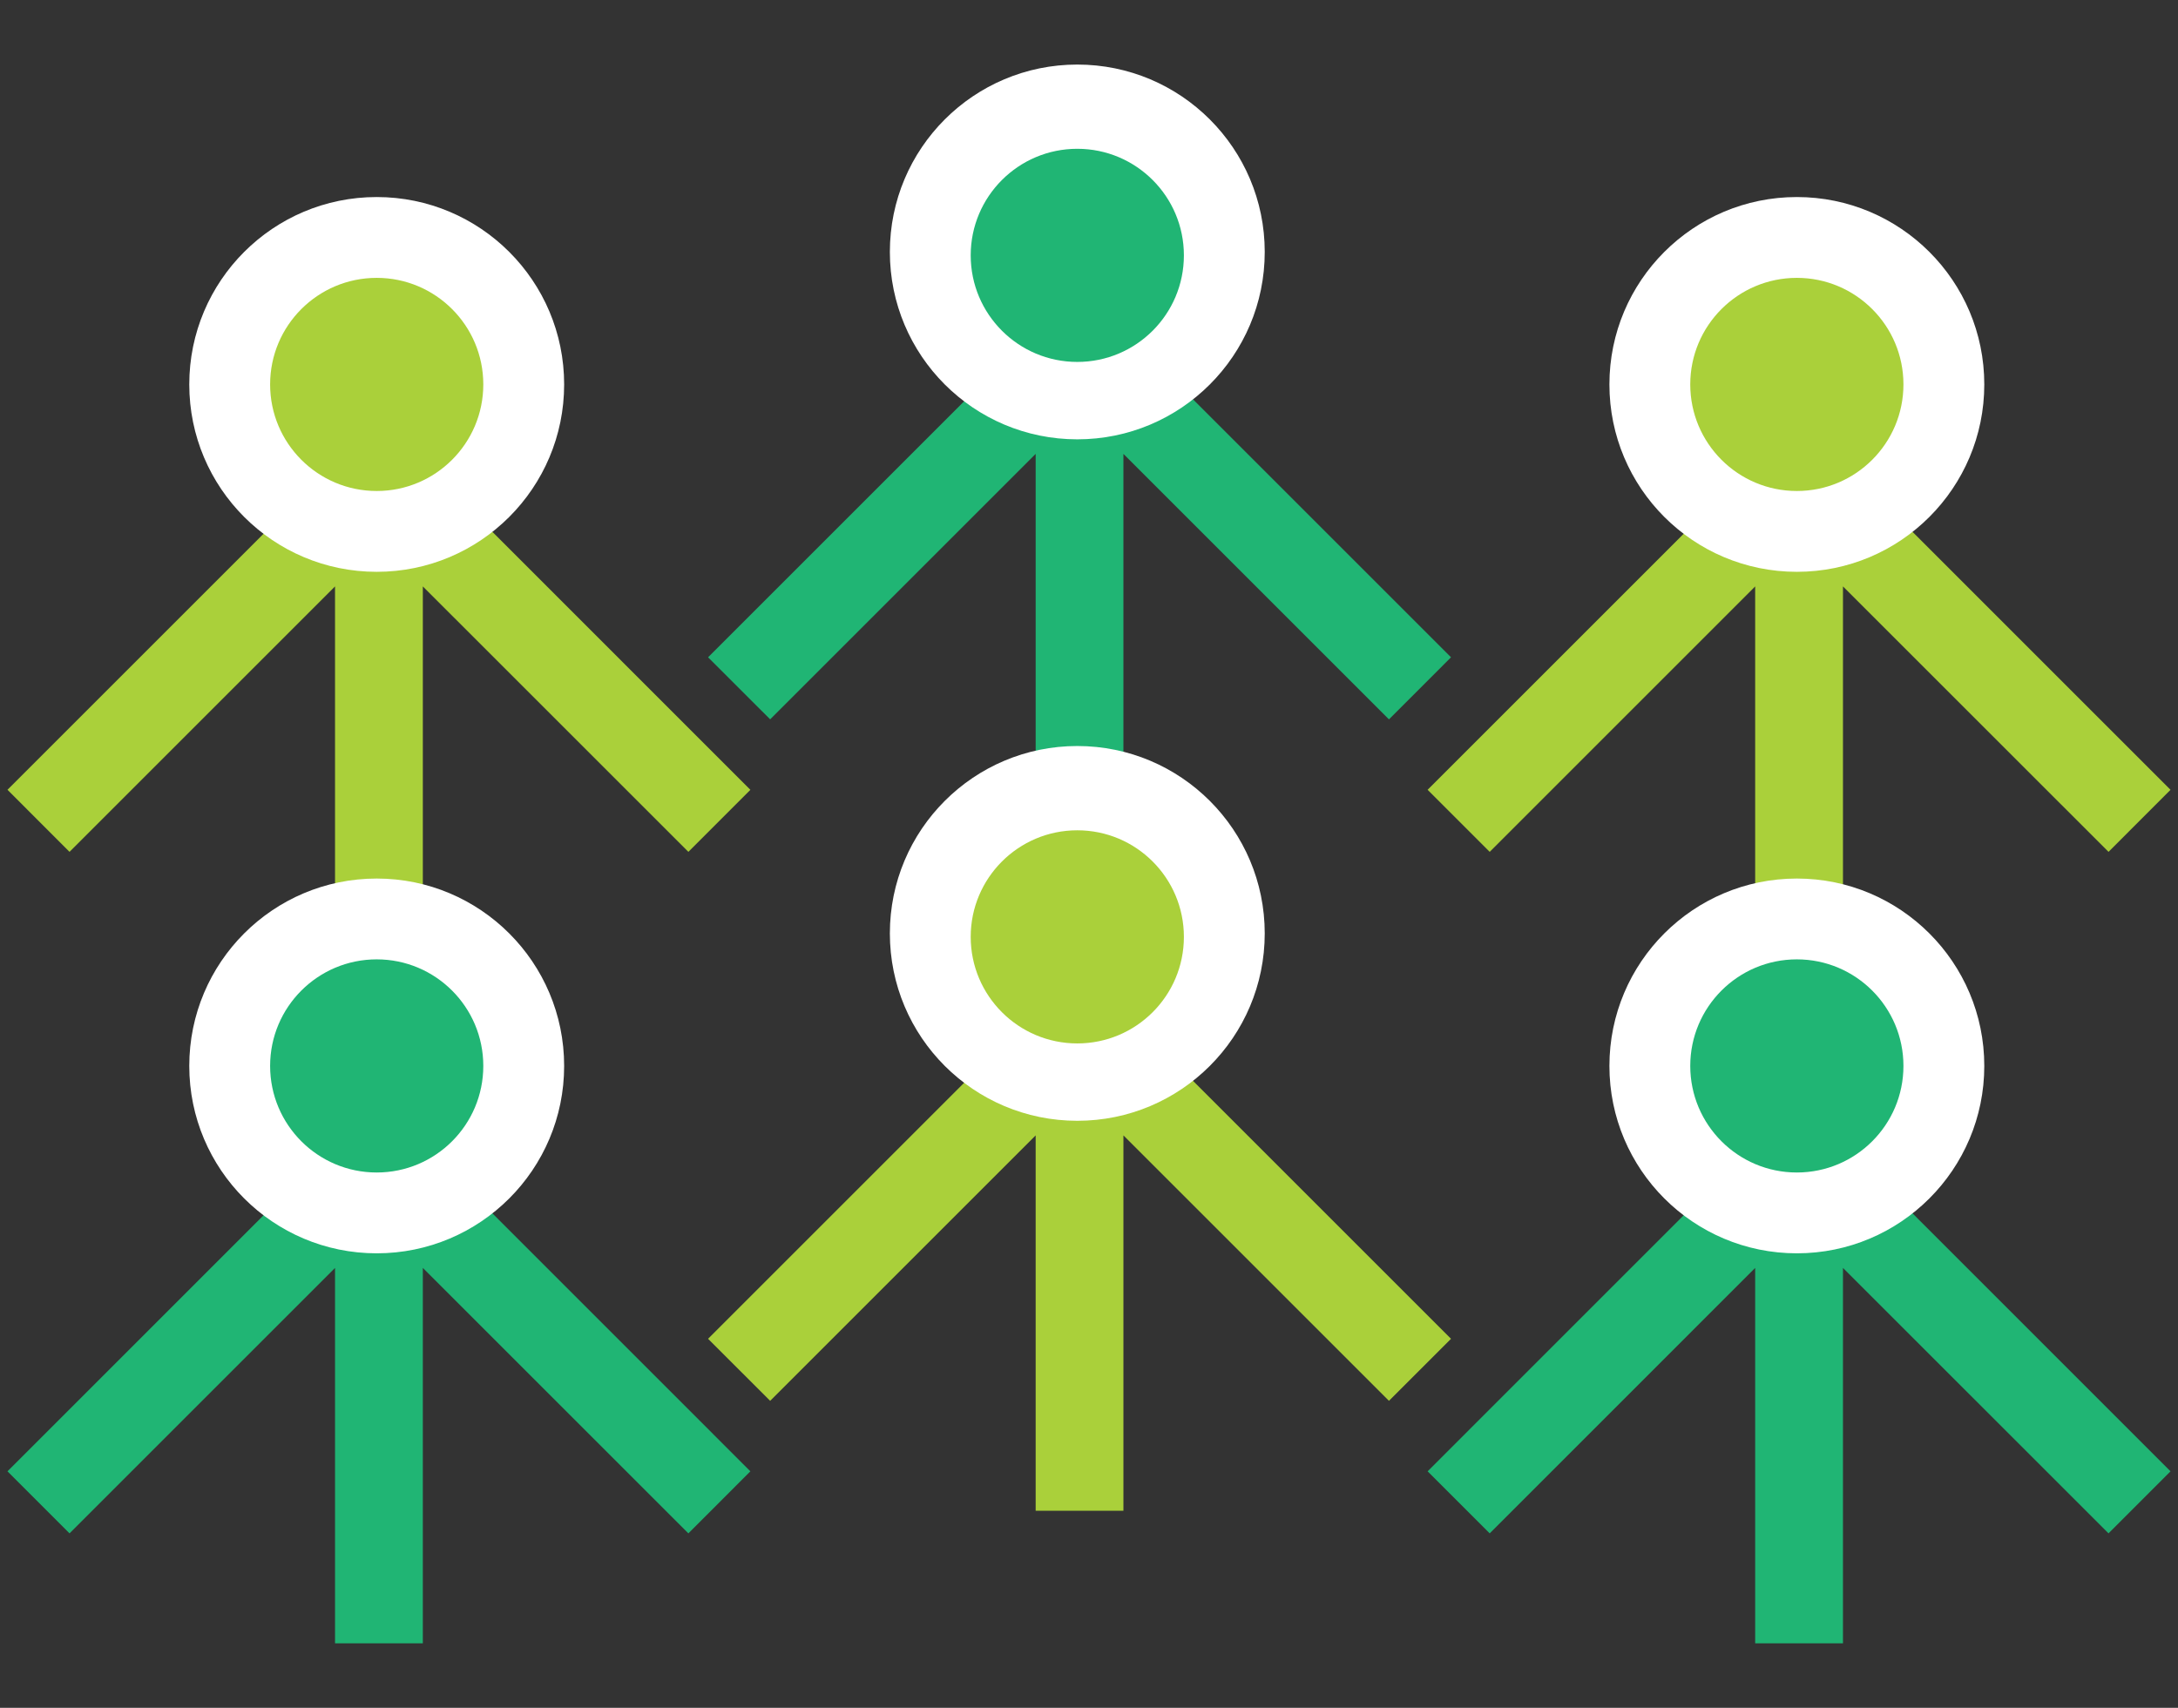<?xml version="1.0" encoding="UTF-8"?> <!-- Generator: Adobe Illustrator 25.0.0, SVG Export Plug-In . SVG Version: 6.00 Build 0) --> <svg xmlns="http://www.w3.org/2000/svg" xmlns:xlink="http://www.w3.org/1999/xlink" version="1.1" id="Layer_1" x="0px" y="0px" viewBox="0 0 51 40" style="enable-background:new 0 0 51 40;" xml:space="preserve"><rect x="0" y="0" width="51" height="40" fill="#333333" stroke="none"/> <style type="text/css"> .st0{fill:#AAD03A;} .st1{fill:#FFFFFF;} .st2{fill:#20B574;} </style> <g> <polygon class="st0" points="9.901,22.527 9.901,13.735 16.119,19.952 17.571,18.499 10.327,11.254 8.873,9.8 7.42,11.253 0.175,18.498 1.628,19.952 7.845,13.735 7.845,22.527 "></polygon> <circle class="st1" cx="8.821" cy="9.004" r="4.389"></circle> <circle class="st0" cx="8.821" cy="9.004" r="2.496"></circle> <polygon class="st0" points="43.155,22.527 43.155,13.735 49.373,19.952 50.825,18.499 43.581,11.254 42.127,9.8 40.674,11.253 33.429,18.498 34.883,19.952 41.099,13.735 41.099,22.527 "></polygon> <circle class="st1" cx="42.075" cy="9.004" r="4.389"></circle> <polygon class="st2" points="26.306,19.423 26.306,10.631 32.524,16.849 33.977,15.395 26.732,8.15 25.278,6.696 23.825,8.15 16.58,15.395 18.034,16.848 24.251,10.631 24.251,19.423 "></polygon> <circle class="st1" cx="25.226" cy="5.901" r="4.389"></circle> <circle class="st0" cx="42.075" cy="9.004" r="2.496"></circle> <circle class="st2" cx="25.226" cy="5.981" r="2.496"></circle> <polygon class="st2" points="9.901,38.489 9.901,29.697 16.119,35.914 17.571,34.461 10.327,27.216 8.873,25.762 7.42,27.215 0.175,34.461 1.628,35.914 7.845,29.697 7.845,38.489 "></polygon> <circle class="st1" cx="8.821" cy="24.966" r="4.389"></circle> <circle class="st2" cx="8.821" cy="24.966" r="2.496"></circle> <polygon class="st2" points="43.155,38.489 43.155,29.697 49.373,35.914 50.825,34.461 43.581,27.216 42.127,25.762 40.674,27.215 33.429,34.461 34.883,35.914 41.099,29.697 41.099,38.489 "></polygon> <circle class="st1" cx="42.075" cy="24.966" r="4.389"></circle> <polygon class="st0" points="26.306,35.385 26.306,26.593 32.524,32.81 33.977,31.357 26.732,24.112 25.278,22.658 23.825,24.112 16.58,31.357 18.034,32.81 24.251,26.593 24.251,35.385 "></polygon> <circle class="st1" cx="25.226" cy="21.862" r="4.389"></circle> <circle class="st2" cx="42.075" cy="24.966" r="2.496"></circle> <circle class="st0" cx="25.226" cy="21.943" r="2.496"></circle> </g> </svg> 